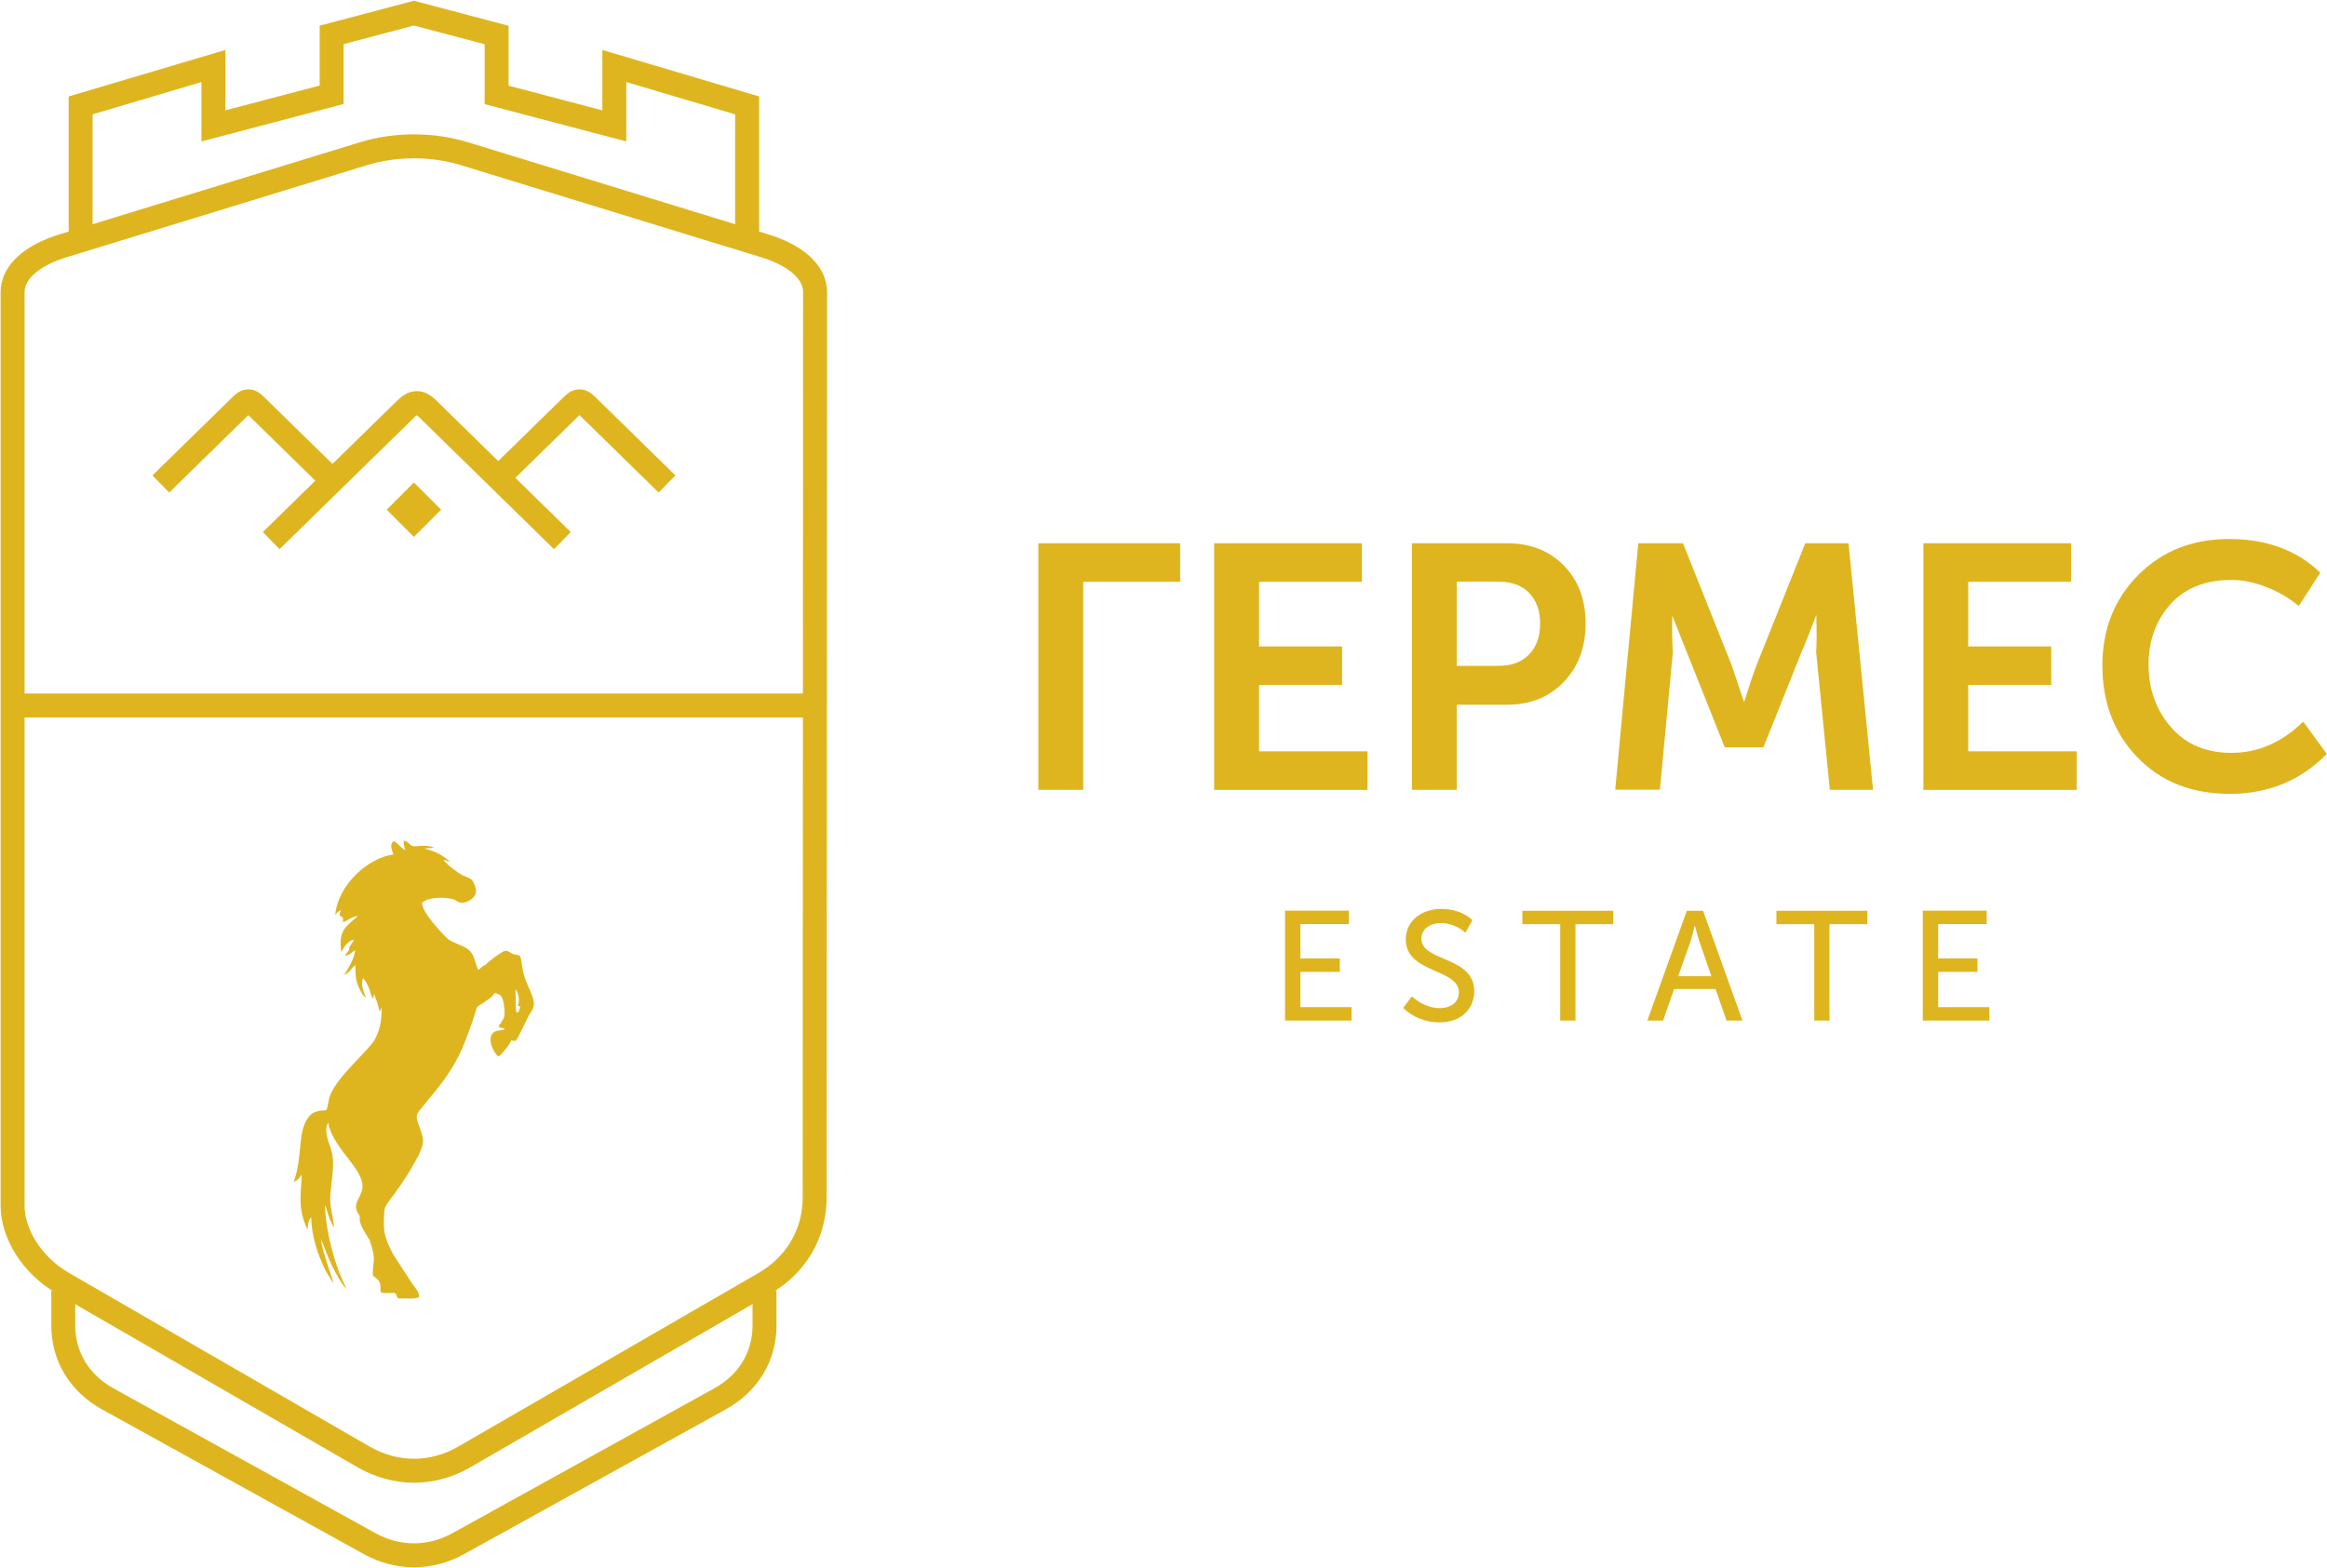 <?xml version="1.0" encoding="UTF-8"?> <svg xmlns="http://www.w3.org/2000/svg" width="3011" height="2029" viewBox="0 0 3011 2029" fill="none"><path d="M104.332 299.763V136.403L276.18 85.413V162.937L429.132 122.656V45.132L535.534 17L642.569 45.292V122.817L794.889 162.937V85.413L966.737 136.403V299.763" stroke="#DEB51E" stroke-width="31" stroke-miterlimit="10"></path><path fill-rule="evenodd" clip-rule="evenodd" d="M989.22 1660.99C1030.7 1636.85 1054.77 1595.7 1054.14 1547.66L1054.66 378.165C1054.66 352.671 1030.7 330.772 989.22 318.064L601.085 198.981C559.39 186.194 511.783 186.194 470.194 198.981L81.742 318.064C40.258 330.852 16.297 352.75 16.297 378.165V405.339V1560.29C16.297 1595.77 40.152 1636.93 81.742 1661.07L470.194 1885.49C511.889 1909.55 559.495 1909.55 601.085 1885.49L989.22 1660.99Z" stroke="#DEB51E" stroke-width="31" stroke-miterlimit="10"></path><path d="M81.848 1670.84V1715.51C81.848 1755.72 102.748 1790.08 139.06 1810.3L478.427 1997.95C514.845 2018.01 556.434 2018.01 592.851 1997.95L932.007 1810.3C968.319 1790.08 989.22 1755.72 989.22 1715.51V1670.84" stroke="#DEB51E" stroke-width="31" stroke-miterlimit="10"></path><path d="M350.91 699.679L525.819 528.567C535.109 519.457 543.447 519.457 552.841 528.567L727.645 699.679" stroke="#DEB51E" stroke-width="31" stroke-miterlimit="22.926"></path><path d="M636.547 626.382L741.682 523.523C747.276 518.008 752.343 518.008 757.938 523.523L863.073 626.382" stroke="#DEB51E" stroke-width="31" stroke-miterlimit="22.926"></path><path d="M208.098 626.382L313.232 523.523C318.827 518.008 323.788 518.008 329.383 523.523L434.518 626.382" stroke="#DEB51E" stroke-width="31" stroke-miterlimit="22.926"></path><path d="M535.533 624.457L500.383 659.663L535.533 694.871L570.79 659.663L535.533 624.457Z" fill="#DEB51E"></path><path d="M1053.82 913.078H17.457" stroke="#DEB51E" stroke-width="31" stroke-miterlimit="10"></path><path fill-rule="evenodd" clip-rule="evenodd" d="M667.05 1284.79L667.577 1306.2L668.317 1310.52C671.589 1311.32 672.75 1305.25 672.961 1302.62L669.901 1301.81C672.962 1295.26 671.061 1285.27 667.05 1280.32V1284.79ZM532.782 1660.51C535.632 1664.65 542.914 1672.57 542.386 1678.56C538.481 1681.36 529.509 1680.48 524.442 1680.57C511.67 1680.57 515.998 1681.36 511.459 1673.53C505.231 1673.13 498.686 1674.33 492.881 1672.73C491.403 1667.22 493.408 1663.38 490.874 1658.9C489.08 1655.55 485.492 1653.55 482.642 1651.07C481.481 1644.52 484.119 1635.24 483.591 1627.01C483.169 1618.78 480.319 1612.31 478.314 1604.88C478.208 1604.8 465.119 1585.78 465.436 1578.02C465.753 1570.75 464.38 1573.71 461.952 1567.8C455.618 1552.77 475.569 1545.81 466.808 1524.63C461.741 1512.49 451.291 1500.9 444.219 1491.23C437.358 1481.87 426.801 1467.33 424.795 1453.26C424.584 1453.42 424.374 1453.5 424.268 1453.91C424.268 1453.91 420.574 1458.14 422.896 1469.57C426.274 1486.36 433.24 1490.1 430.284 1519.2C425.851 1561.72 425.956 1547.89 432.606 1588.42C428.701 1584.1 425.217 1574.26 423.423 1567.95C422.684 1565.47 421.946 1561.96 420.363 1559.8C421.629 1588.89 428.49 1618.3 438.201 1644.92C441.262 1653.22 445.486 1660.98 448.336 1668.34C442.424 1662.42 434.508 1648.12 429.863 1638.68C424.269 1627.18 420.362 1615.91 415.612 1604.16C414.767 1612.95 431.446 1658.18 431.551 1661.38C431.551 1661.22 422.896 1647.47 421.312 1644.27C411.179 1624.54 402.84 1598.48 402.734 1575.47C398.617 1578.98 398.618 1584.98 397.879 1591.45C384.579 1563.4 389.645 1544.38 390.489 1520.4L389.539 1521.44C386.373 1525.12 386.161 1526.87 380.039 1529.91C391.967 1496.34 384.685 1466.61 398.196 1447.27C403.685 1439.28 409.278 1437.68 422.262 1436.88C424.268 1432.8 425.006 1422.97 427.329 1417.22C437.779 1391.8 475.463 1361.2 484.541 1346.09C491.191 1334.82 494.463 1319.64 493.619 1303.81L491.086 1309.49C488.763 1298.37 487.496 1295.82 484.118 1286.39L482.536 1292.62C479.264 1288.15 478.63 1275.92 469.974 1266.09C469.446 1266.81 469.341 1266.32 468.919 1268.65C467.019 1276.72 471.452 1285.35 473.563 1291.26L471.346 1289.58C467.969 1286.23 463.852 1277.75 462.48 1273.44C459.419 1263.77 460.263 1258.65 459.841 1248.67C454.88 1253.39 451.713 1259.29 445.274 1261.85C450.024 1254.5 458.258 1241.56 459.63 1229.8C455.196 1232.2 453.085 1236.04 446.012 1237.08L451.396 1229.8C453.296 1225.81 450.023 1229.01 452.451 1225.09C454.246 1222.05 456.885 1219.89 457.835 1215.97C449.285 1218.3 445.802 1225.17 441.686 1232.05C437.252 1204.31 448.969 1198.48 457.413 1190.48C459.736 1188.32 461.214 1187.68 462.797 1185.21C452.875 1187.68 450.236 1191.12 444.219 1193.68C442.635 1190.65 446.329 1187.28 439.574 1185.21C439.362 1181.53 440.207 1181.61 441.052 1177.93C436.724 1180.17 437.146 1180.17 434.296 1183.45C434.085 1183.61 433.98 1183.85 433.769 1184.01C437.569 1144.44 476.941 1110 509.136 1105.93C507.447 1101.29 503.858 1093.46 508.503 1089.22C512.831 1088.1 518.003 1097.54 524.548 1100.33C523.281 1096.09 522.014 1093.14 522.436 1088.1C530.88 1088.75 528.031 1096.73 539.959 1095.14C547.137 1094.18 556.003 1094.41 561.914 1097.14L549.354 1098.01C554.104 1100.73 564.238 1099.85 582.816 1115.43L573.738 1112.72C576.799 1117.99 593.055 1130.22 598.755 1132.94C604.138 1135.58 610.049 1136.53 612.371 1141.41C615.221 1147.24 617.649 1153.64 614.166 1159.23C611.844 1162.99 607.093 1166.9 600.654 1168.02C591.999 1169.54 592.104 1164.82 583.554 1163.15C571.415 1160.75 553.681 1161.47 546.081 1168.35C545.658 1180.97 573.42 1209.75 579.437 1215.1C585.454 1220.37 598.438 1223.17 605.299 1228.36C614.694 1235.56 613.638 1244.67 618.915 1255.38C622.399 1252.83 625.144 1249.39 628.31 1248.83C630.844 1244.98 649.317 1231.72 652.8 1230.84C657.445 1229.73 659.767 1233.08 663.039 1234.36C672.856 1238.11 673.172 1231.96 675.6 1250.42C678.028 1269.52 686.156 1279.04 690.167 1294.06C692.7 1303.25 687.74 1308.53 684.362 1314.12L670.322 1342.5C667.366 1348.33 667.367 1347.37 661.455 1346.65C659.767 1351.76 648.894 1365.27 645.094 1367.35C638.338 1363.75 624.827 1335.23 646.677 1333.55C654.277 1332.98 652.272 1331.7 652.589 1330.91L645.833 1329.79C645.622 1325.63 646.15 1325.95 648.366 1324.11C649 1321.07 651.428 1320.44 652.589 1315.16C653.328 1312.12 653.011 1289.74 645.622 1287.03L640.133 1284.95C638.021 1289.98 627.782 1296.46 621.66 1300.14C615.854 1303.73 617.121 1303.73 615.01 1310.52C613.638 1314.76 612.371 1318.99 610.893 1323.24C607.937 1331.94 604.771 1339.62 601.71 1348C592.843 1371.75 578.381 1393.88 563.498 1411.86L544.287 1435.44C539.115 1441.83 537.531 1443.35 541.12 1453.98C547.875 1474.28 552.415 1476.52 536.793 1504.26C528.243 1519.44 519.375 1532.79 509.981 1545.73C505.125 1552.45 497.735 1560.44 497.313 1566.91C495.519 1593.93 496.786 1600.16 508.609 1623.34L532.782 1660.51Z" fill="#DEB51E"></path><path fill-rule="evenodd" clip-rule="evenodd" d="M1662.67 1320.87H1748.81V1303.52H1682.62V1257.81H1733.61V1240.46H1682.62V1195.95H1745.43V1178.6H1662.78V1320.87H1662.67ZM1815.62 1304.56C1827.87 1316.63 1845.18 1323.26 1862.28 1323.26C1891.31 1323.26 1907.57 1305.12 1907.57 1282.82C1907.57 1237.11 1839.16 1245.18 1839.16 1214.81C1839.16 1202.5 1850.25 1194.67 1864.71 1194.67C1876 1194.67 1888.35 1199.87 1896.16 1207.14L1905.24 1190.83C1894.69 1181.01 1879.59 1176.36 1865.55 1176.36C1839.16 1176.36 1819 1191.88 1819 1215.85C1819 1260.12 1887.72 1253.1 1887.72 1284.5C1887.72 1296.81 1877.59 1304.81 1862.7 1304.81C1849.19 1304.81 1835.58 1297.77 1826.92 1289.54L1815.62 1304.56ZM2018.82 1320.87H2038.56V1196.11H2087.43V1178.77H1969.84V1196.11H2018.82V1320.87ZM2131.56 1320.87H2151.93L2166.18 1280.03H2219.8L2234.05 1320.87H2254.64L2203.65 1178.77H2182.65L2131.56 1320.87ZM2171.46 1263.48L2187.4 1218.57C2189.83 1211.14 2192.78 1198.26 2192.78 1198.26H2193.2C2193.2 1198.26 2196.48 1211.14 2198.9 1218.57L2214.53 1263.48H2171.46ZM2347.53 1320.87H2367.27V1196.11H2416.14V1178.77H2298.55V1196.11H2347.53V1320.87ZM2487.92 1320.87H2574.06V1303.52H2507.87V1257.81H2558.75V1240.46H2507.87V1195.95H2570.68V1178.6H2487.92V1320.87Z" fill="#DEB51E"></path><path d="M1343.58 1022.24V703.117H1527.04V752.988H1401.63V1022.24H1343.58Z" fill="#DEB51E"></path><path d="M1571.05 1022.24V703.117H1762.22V752.988H1629.11V836.666H1736.56V886.538H1629.11V972.374H1769.39V1022.32H1571.05V1022.24Z" fill="#DEB51E"></path><path d="M1826.93 1022.24V703.117H1950.11C1980.09 703.117 2004.58 712.708 2023.37 731.809C2042.26 750.991 2051.66 776.006 2051.66 806.936C2051.66 837.785 2042.26 862.961 2023.37 882.621C2004.58 902.282 1980.09 912.112 1950.11 912.112H1884.98V1022.24H1826.93ZM1884.98 861.762H1939.34C1956.13 861.762 1969.22 856.807 1978.72 846.897C1988.11 837.066 1992.86 823.719 1992.86 806.936C1992.86 790.472 1988.11 777.365 1978.72 767.535C1969.32 757.784 1956.44 752.908 1940.29 752.908H1884.98V861.762Z" fill="#DEB51E"></path><path d="M2089.97 1022.24L2119.85 703.117H2177.69L2240.6 860.883L2256.33 907.636H2257.18C2262.88 889.095 2268.15 873.431 2272.9 860.883L2335.92 703.117H2391.87L2423.64 1022.24H2367.69L2349.96 843.859C2350.38 837.545 2350.59 830.272 2350.59 822.041C2350.59 813.729 2350.49 807.015 2350.28 801.98V794.308L2350.91 794.148C2343.21 814.528 2336.77 830.833 2331.49 842.9L2281.77 967.178H2231.74L2182.02 842.501L2162.6 793.749H2163.86C2163.34 813.09 2163.55 829.793 2164.6 843.94L2147.82 1022.08H2089.97V1022.24Z" fill="#DEB51E"></path><path d="M2488.77 1022.24V703.117H2679.82V752.988H2546.72V836.666H2654.17V886.538H2546.72V972.374H2687.11V1022.32H2488.77V1022.24Z" fill="#DEB51E"></path><path d="M2720.35 861.312C2720.35 814.558 2735.76 775.556 2766.59 744.386C2797.51 713.218 2836.68 697.633 2884.49 697.633C2932.94 697.633 2972.21 712.178 3002.29 741.19L2974.43 784.347C2962.71 774.438 2948.99 766.366 2933.26 760.052C2917.53 753.818 2902.23 750.621 2887.13 750.621C2853.56 750.621 2827.39 761.09 2808.39 782.03C2789.6 803.049 2780.1 829.104 2780.1 860.273C2780.1 891.682 2789.7 918.616 2808.91 940.914C2828.02 963.213 2854.3 974.401 2887.55 974.401C2921.75 974.401 2952.68 960.894 2980.23 933.96L3010.74 975.76C2976.86 1010.21 2935.06 1027.47 2885.34 1027.47C2835.94 1027.47 2796.04 1011.72 2765.74 980.236C2735.55 948.986 2720.35 909.265 2720.35 861.312Z" fill="#DEB51E"></path></svg> 